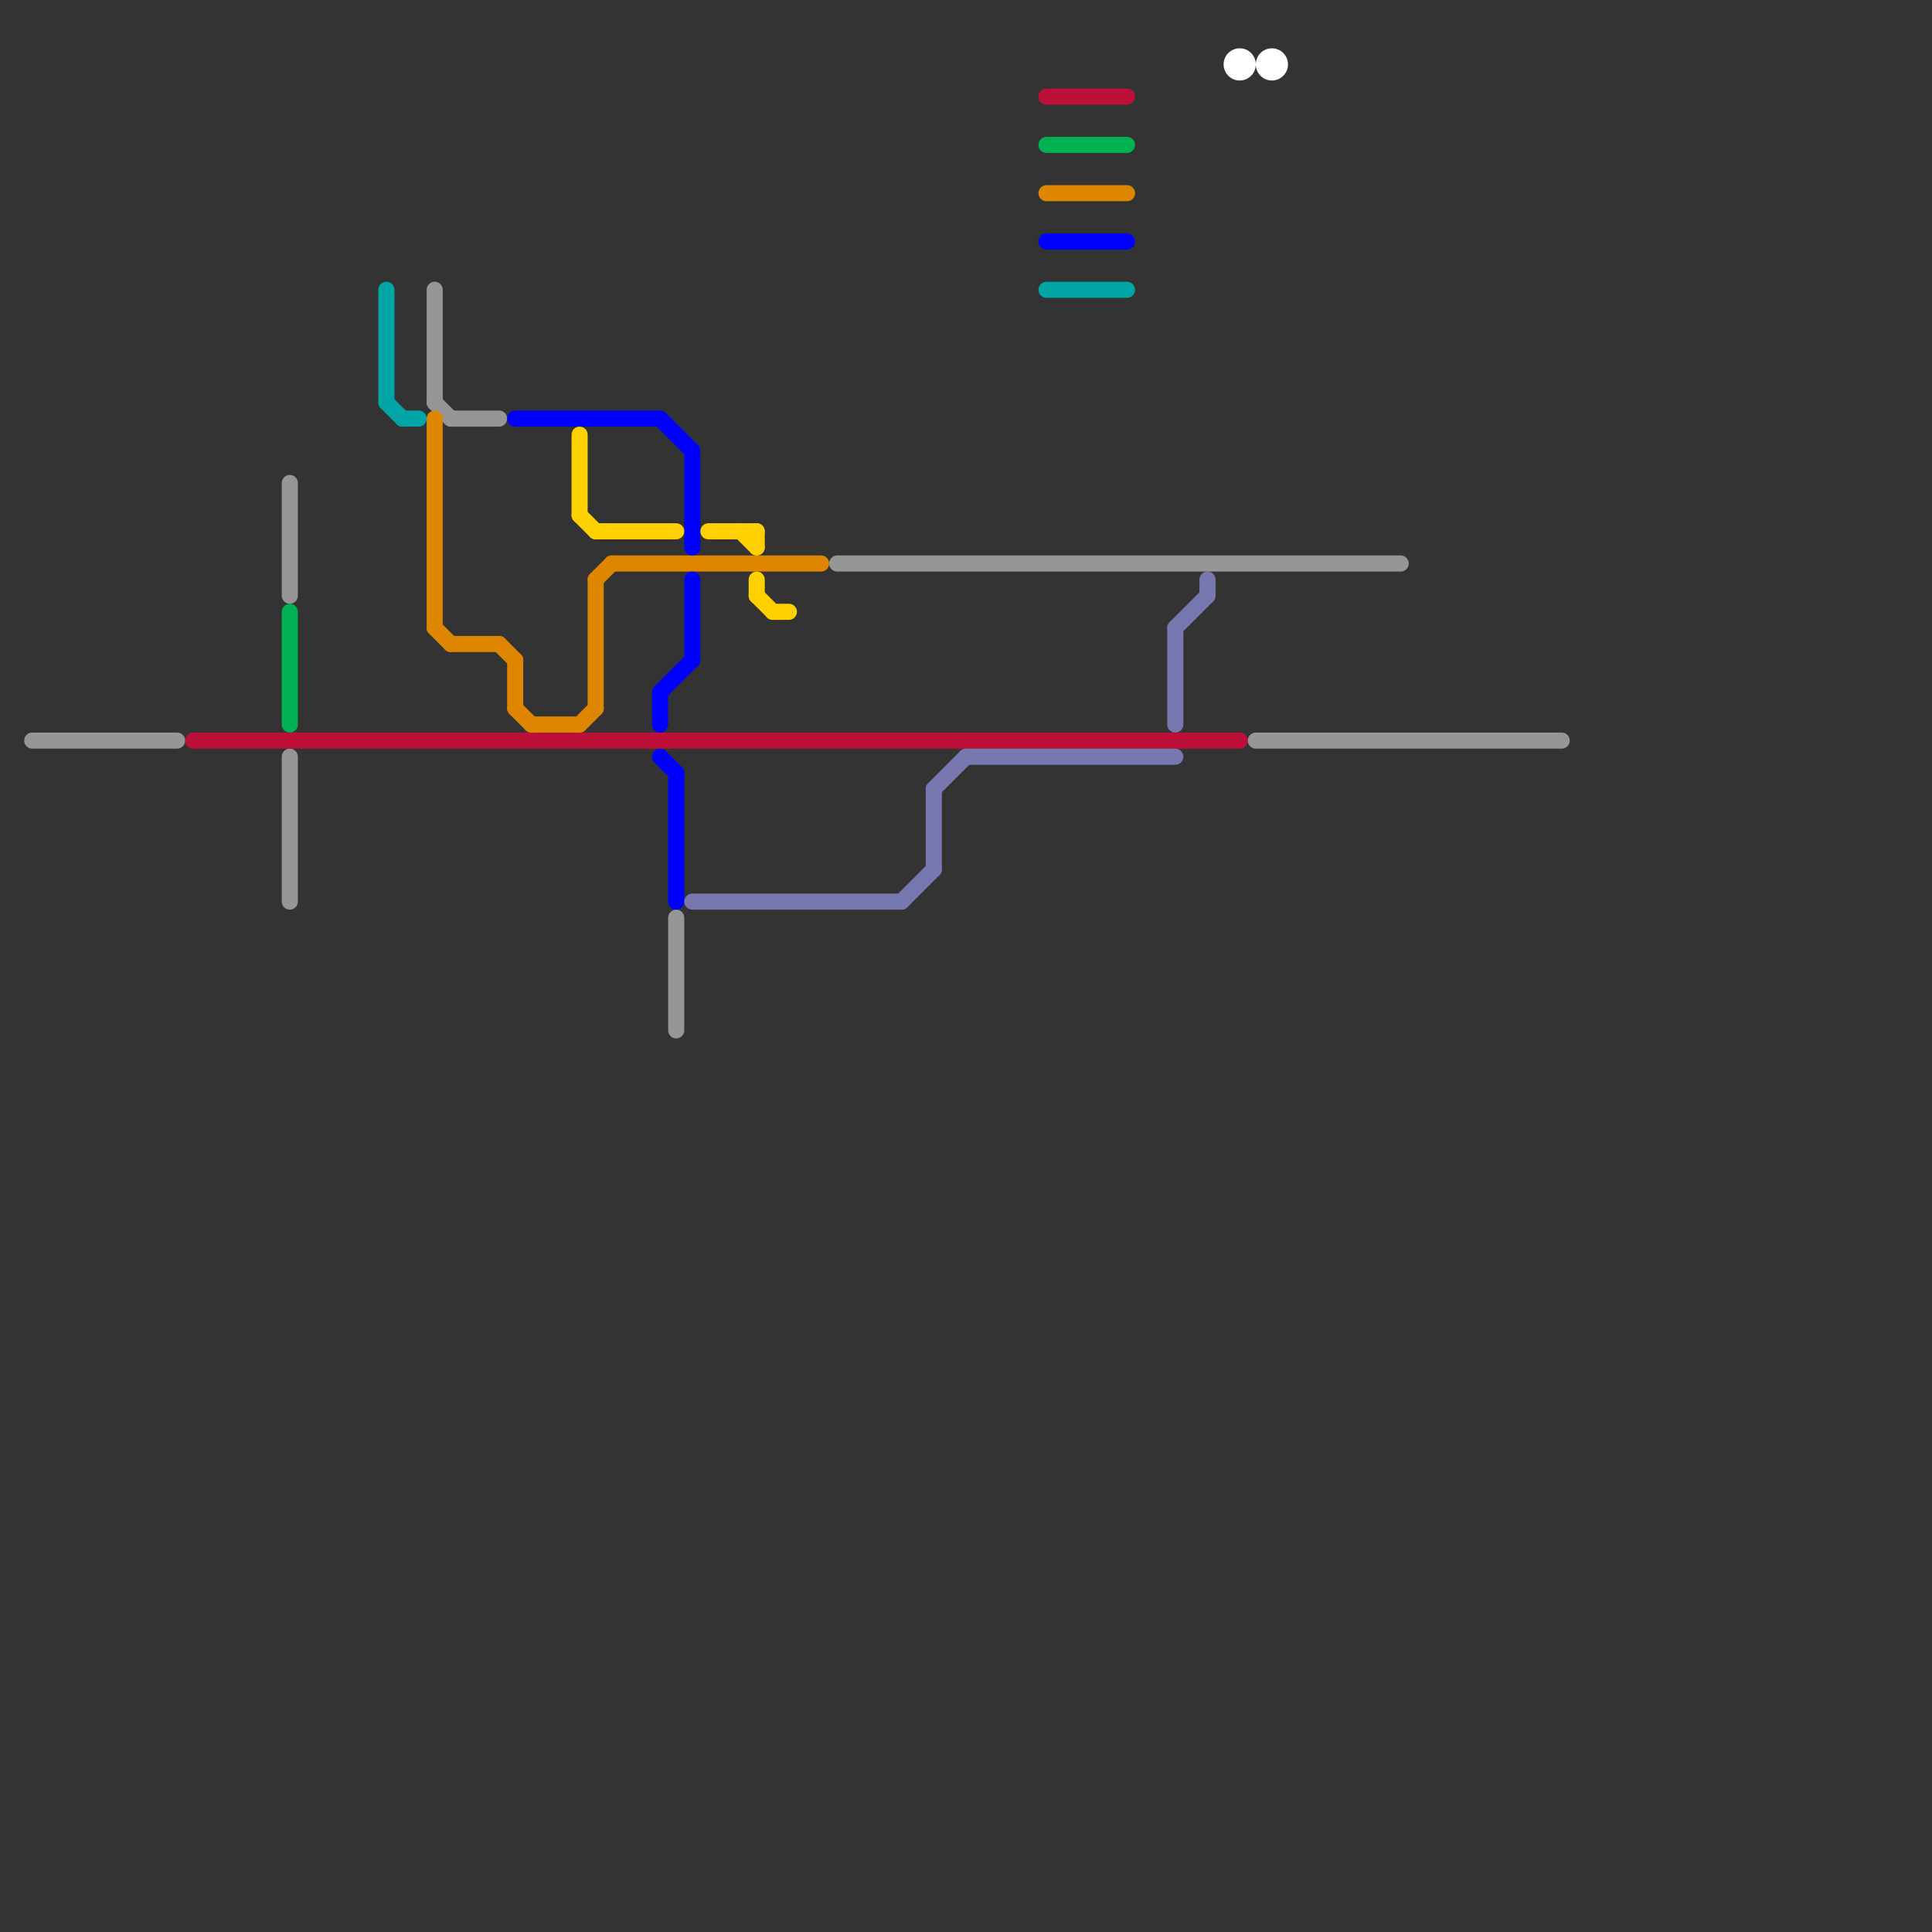 
<svg version="1.1" xmlns="http://www.w3.org/2000/svg" viewBox="0 0 120 120">
<rect x="0" y="0" width="120" height="120" fill="#333333" stroke="none"/>
<style>text { font: 1px Helvetica; font-weight: 600; white-space: pre; dominant-baseline: central; } line { stroke-width: 1; fill: none; stroke-linecap: round; stroke-linejoin: round; } .c0 { stroke: #969696 } .c1 { stroke: #bd1038 } .c2 { stroke: #00b251 } .c3 { stroke: #00a6a6 } .c4 { stroke: #df8600 } .c5 { stroke: #0000ff } .c6 { stroke: #ffd000 } .c7 { stroke: #7878b0 } .c8 { stroke: #ffffff }</style><defs><g id="wm-xf"><circle r="1.2" fill="#000"/><circle r="0.9" fill="#fff"/><circle r="0.6" fill="#000"/><circle r="0.3" fill="#fff"/></g><g id="wm"><circle r="0.6" fill="#000"/><circle r="0.3" fill="#fff"/></g></defs><line class="c0" x1="27" y1="25" x2="28" y2="26"/><line class="c0" x1="18" y1="47" x2="18" y2="56"/><line class="c0" x1="78" y1="46" x2="97" y2="46"/><line class="c0" x1="2" y1="46" x2="11" y2="46"/><line class="c0" x1="28" y1="26" x2="31" y2="26"/><line class="c0" x1="52" y1="35" x2="87" y2="35"/><line class="c0" x1="42" y1="57" x2="42" y2="64"/><line class="c0" x1="27" y1="18" x2="27" y2="25"/><line class="c0" x1="18" y1="30" x2="18" y2="37"/><line class="c1" x1="12" y1="46" x2="77" y2="46"/><line class="c1" x1="65" y1="6" x2="70" y2="6"/><line class="c2" x1="18" y1="38" x2="18" y2="45"/><line class="c2" x1="65" y1="9" x2="70" y2="9"/><line class="c3" x1="24" y1="25" x2="25" y2="26"/><line class="c3" x1="24" y1="18" x2="24" y2="25"/><line class="c3" x1="25" y1="26" x2="26" y2="26"/><line class="c3" x1="65" y1="18" x2="70" y2="18"/><line class="c4" x1="32" y1="41" x2="32" y2="44"/><line class="c4" x1="37" y1="36" x2="38" y2="35"/><line class="c4" x1="37" y1="36" x2="37" y2="44"/><line class="c4" x1="36" y1="45" x2="37" y2="44"/><line class="c4" x1="28" y1="40" x2="31" y2="40"/><line class="c4" x1="65" y1="12" x2="70" y2="12"/><line class="c4" x1="27" y1="39" x2="28" y2="40"/><line class="c4" x1="38" y1="35" x2="51" y2="35"/><line class="c4" x1="31" y1="40" x2="32" y2="41"/><line class="c4" x1="32" y1="44" x2="33" y2="45"/><line class="c4" x1="27" y1="26" x2="27" y2="39"/><line class="c4" x1="33" y1="45" x2="36" y2="45"/><line class="c5" x1="43" y1="36" x2="43" y2="41"/><line class="c5" x1="41" y1="26" x2="43" y2="28"/><line class="c5" x1="65" y1="15" x2="70" y2="15"/><line class="c5" x1="42" y1="48" x2="42" y2="56"/><line class="c5" x1="41" y1="47" x2="42" y2="48"/><line class="c5" x1="41" y1="43" x2="41" y2="45"/><line class="c5" x1="41" y1="43" x2="43" y2="41"/><line class="c5" x1="43" y1="28" x2="43" y2="34"/><line class="c5" x1="32" y1="26" x2="41" y2="26"/><line class="c6" x1="47" y1="36" x2="47" y2="37"/><line class="c6" x1="44" y1="33" x2="47" y2="33"/><line class="c6" x1="48" y1="38" x2="49" y2="38"/><line class="c6" x1="36" y1="27" x2="36" y2="32"/><line class="c6" x1="46" y1="33" x2="47" y2="34"/><line class="c6" x1="47" y1="37" x2="48" y2="38"/><line class="c6" x1="36" y1="32" x2="37" y2="33"/><line class="c6" x1="47" y1="33" x2="47" y2="34"/><line class="c6" x1="37" y1="33" x2="42" y2="33"/><line class="c7" x1="58" y1="49" x2="58" y2="54"/><line class="c7" x1="73" y1="39" x2="75" y2="37"/><line class="c7" x1="43" y1="56" x2="56" y2="56"/><line class="c7" x1="60" y1="47" x2="73" y2="47"/><line class="c7" x1="73" y1="39" x2="73" y2="45"/><line class="c7" x1="58" y1="49" x2="60" y2="47"/><line class="c7" x1="75" y1="36" x2="75" y2="37"/><line class="c7" x1="56" y1="56" x2="58" y2="54"/><circle cx="79" cy="4" r="1" fill="#ffffff" /><circle cx="77" cy="4" r="1" fill="#ffffff" />
</svg>
